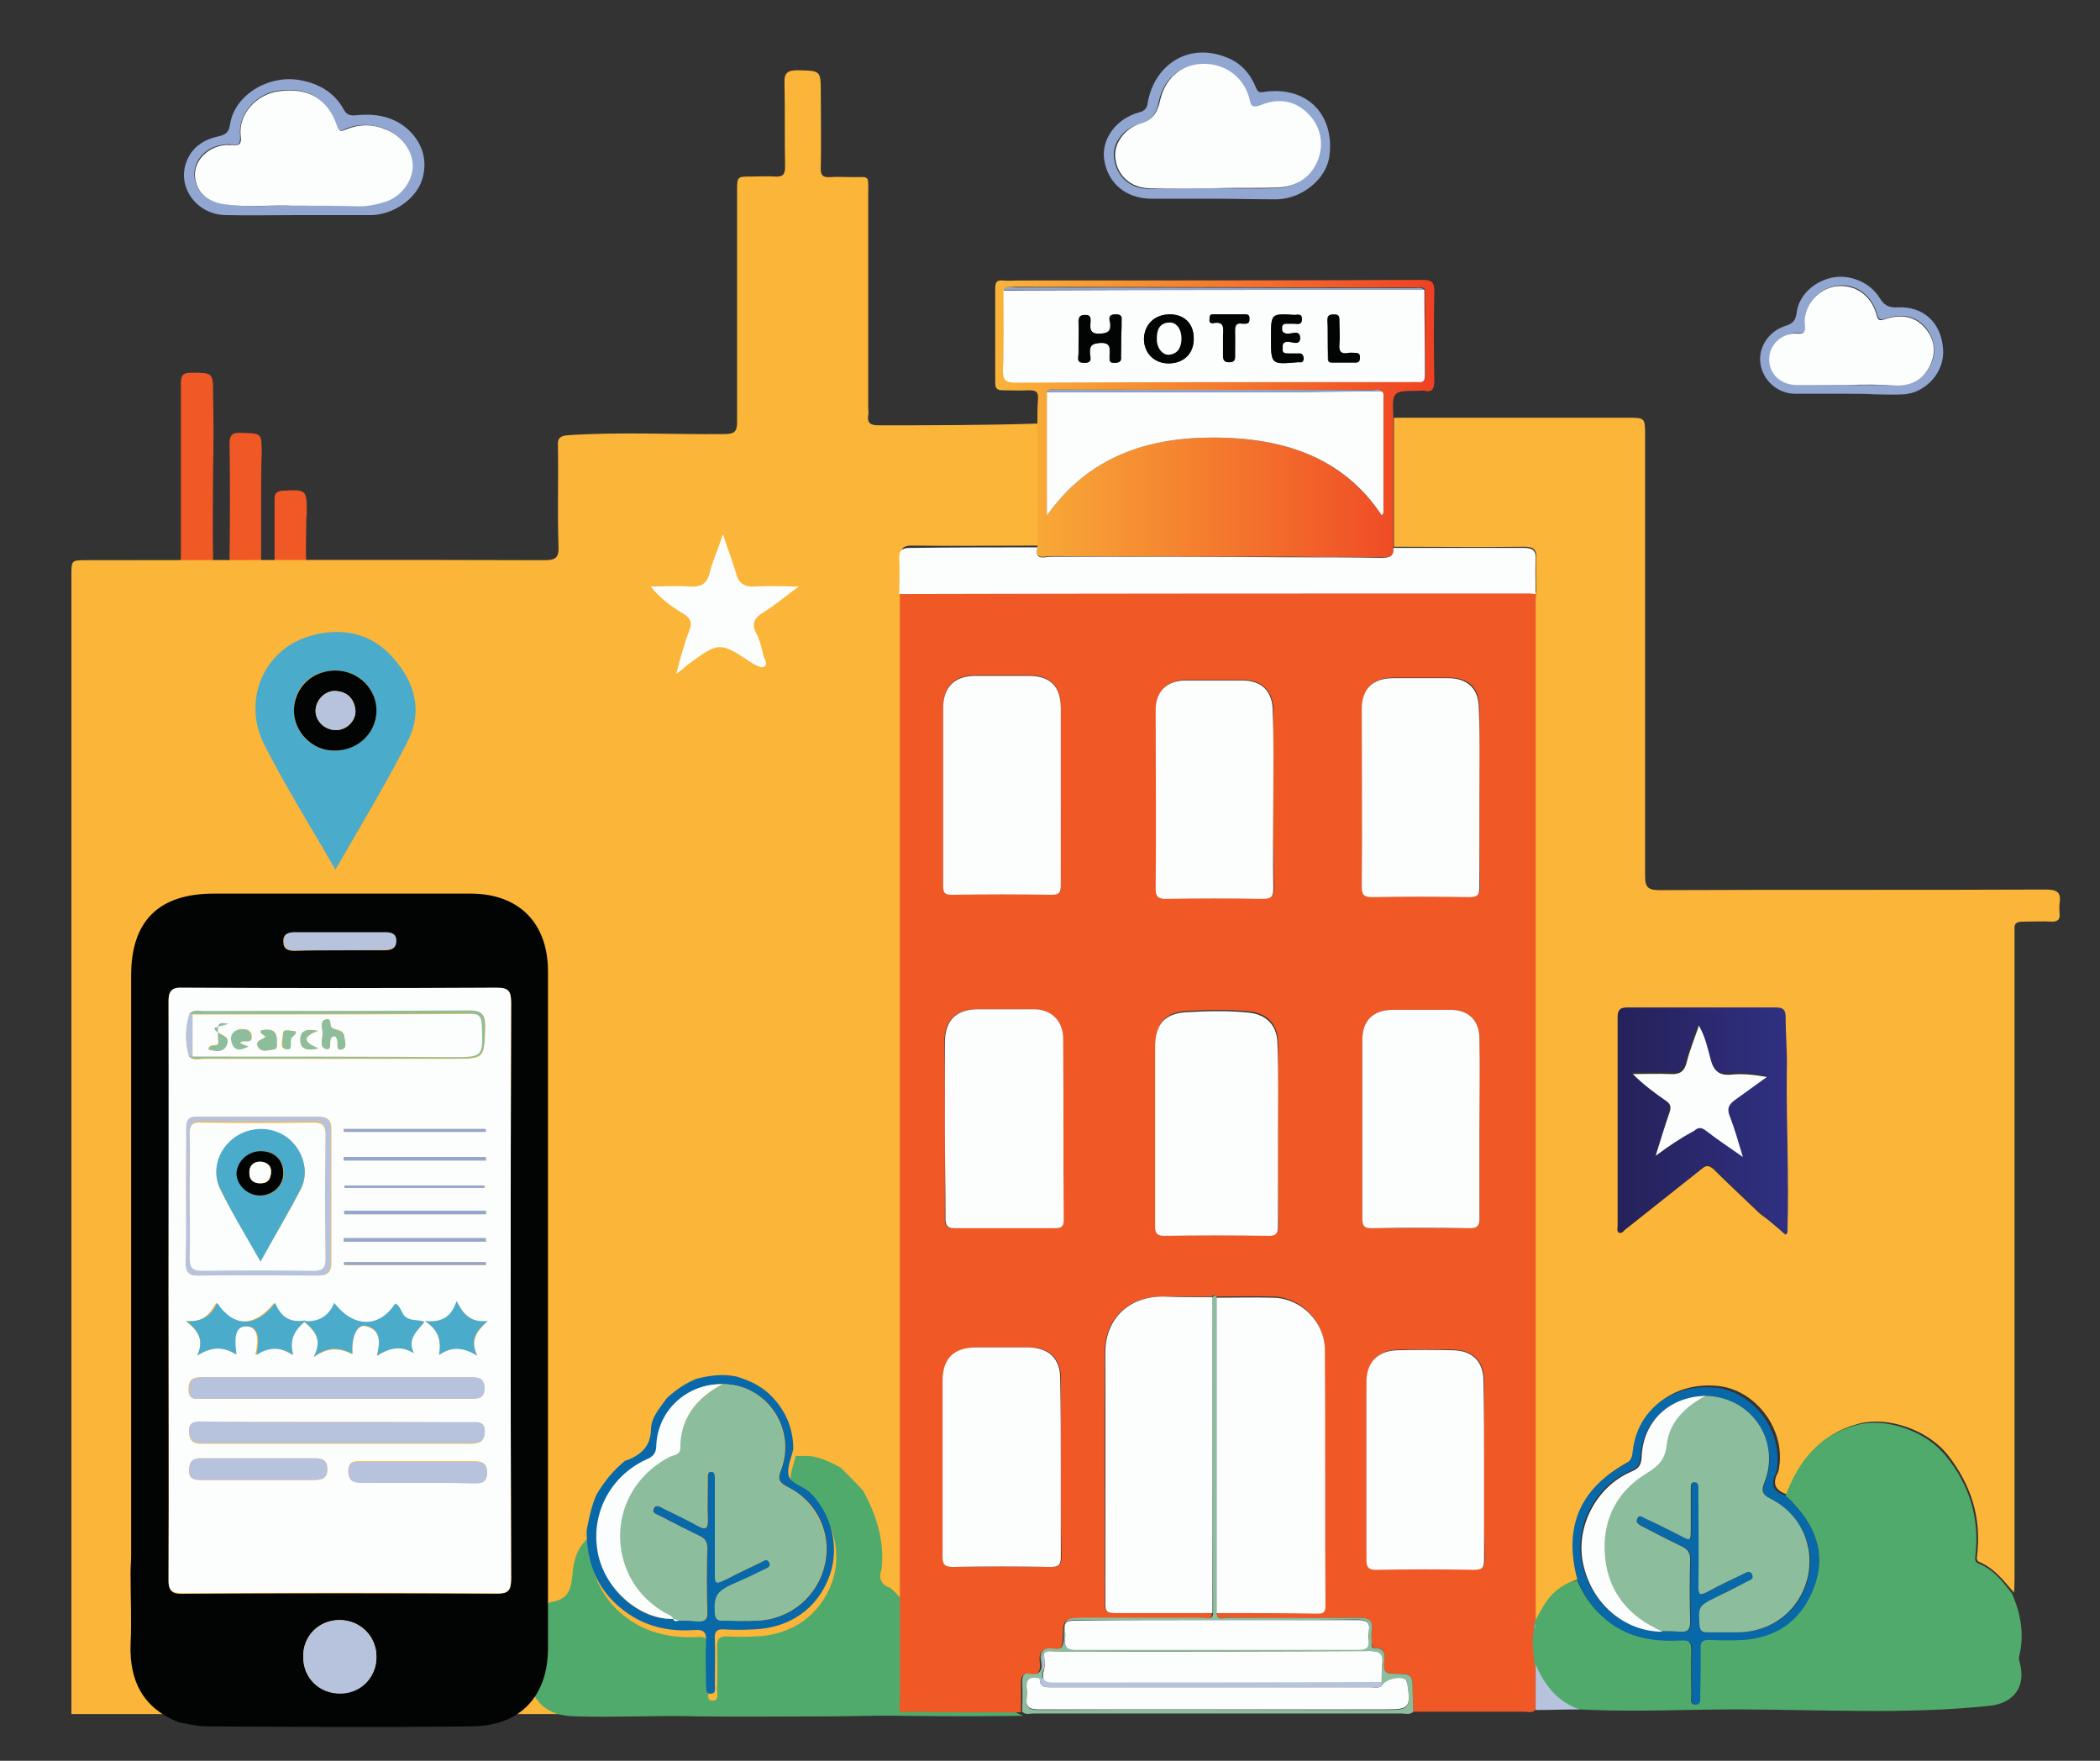 <svg width="235" height="197" viewBox="0 0 235 197" fill="none" xmlns="http://www.w3.org/2000/svg">
<rect x="0" y="0" width="235" height="197" fill="#333333" stroke="none"/>
<path d="M23.845 52.614C23.845 55.88 23.779 59.082 23.845 62.349C23.845 63.328 23.387 63.655 22.6 63.655C22.011 63.655 21.355 63.59 20.7 63.459C19.98 63.328 20.242 62.74 20.242 62.349C20.242 58.624 20.242 54.966 20.242 51.242C20.242 48.432 20.242 45.688 20.242 42.879C20.242 41.965 20.504 41.703 21.421 41.703C23.845 41.703 23.845 41.703 23.845 44.12C23.911 46.995 23.911 49.804 23.845 52.614C23.911 52.614 23.845 52.614 23.845 52.614Z" fill="#F05825"/>
<path d="M29.221 56.206C29.221 58.362 29.221 60.519 29.221 62.609C29.221 63.459 29.025 63.916 28.108 63.785C27.78 63.72 27.453 63.785 27.125 63.785C26.142 63.785 25.684 63.393 25.684 62.282C25.749 58.101 25.749 53.855 25.684 49.673C25.684 48.693 25.946 48.367 26.994 48.432C29.287 48.497 29.287 48.432 29.287 50.718C29.221 52.483 29.221 54.312 29.221 56.206Z" fill="#F05825"/>
<path d="M34.262 59.212C34.262 60.323 34.197 61.499 34.262 62.61C34.262 63.263 34 63.524 33.41 63.655C32.624 63.851 31.838 63.459 31.052 63.459C30.593 63.459 30.724 62.936 30.724 62.61C30.724 60.323 30.724 58.036 30.724 55.815C30.724 55.162 30.986 54.966 31.642 54.9C34.328 54.77 34.328 54.77 34.328 57.448C34.262 58.036 34.262 58.624 34.262 59.212Z" fill="#F05825"/>
<path d="M98.271 47.583C97.419 47.583 97.026 47.322 97.157 46.472C97.223 46.211 97.157 45.95 97.157 45.688C97.157 37.652 97.157 29.616 97.157 21.58C97.157 19.555 97.354 19.816 95.323 19.816C94.537 19.816 93.685 19.751 92.899 19.816C92.047 19.882 91.785 19.555 91.851 18.706C91.916 15.962 91.851 13.218 91.851 10.474C91.851 7.86 91.851 7.926 89.296 7.86C88.182 7.86 87.723 8.122 87.789 9.298C87.854 12.434 87.789 15.504 87.854 18.64C87.854 19.555 87.592 19.816 86.675 19.751C85.823 19.686 84.972 19.751 84.12 19.751C82.482 19.751 82.482 19.751 82.482 21.384C82.482 30.008 82.482 38.632 82.482 47.256C82.482 48.302 82.154 48.563 81.106 48.563C75.275 48.628 69.379 48.302 63.548 48.694C62.697 48.759 62.369 49.02 62.435 49.87C62.5 53.594 62.369 57.383 62.5 61.107C62.566 62.479 62.107 62.675 60.862 62.675C43.828 62.61 26.729 62.675 9.696 62.675C7.992 62.675 7.992 62.675 7.992 64.374V191.774H97.747V191.316C98.73 191.316 99.712 191.316 100.761 191.251C100.761 190.859 100.826 190.467 100.826 190.14C100.826 149.111 100.826 108.016 100.826 66.987C100.826 66.726 100.826 66.464 100.826 66.203C100.826 64.896 100.892 63.59 100.826 62.283C100.761 61.368 101.088 61.042 102.005 61.042C106.722 61.107 111.505 61.042 116.222 61.042C116.222 56.468 116.222 51.96 116.222 47.387C110.129 47.583 104.233 47.583 98.271 47.583Z" fill="#FBB538"/>
<path d="M99.648 177.662C100.892 178.772 101.875 180.079 102.334 181.712C102.465 182.104 102.53 182.562 103.054 182.366C103.775 182.104 104.561 183.15 105.216 182.104C106.396 180.144 108.23 179.36 110.457 179.36C110.457 181.386 110.523 183.411 110.457 185.436C110.326 188.572 111.506 190.794 114.519 191.97C110.064 192.035 105.609 192.035 101.154 191.97C98.206 191.904 95.258 192.035 92.31 192.035C87.593 192.035 82.876 192.1 78.159 192.035C73.573 191.904 68.987 192.166 64.466 192.035C61.715 191.97 60.208 191.055 59.16 188.442C59.029 188.18 58.898 187.919 58.767 187.658C58.57 186.155 58.505 184.652 58.767 183.15C59.291 181.843 59.88 180.602 60.994 179.752C61.256 179.556 61.453 179.23 61.715 179.23C63.615 178.968 63.942 177.727 64.073 176.028C64.204 174.591 64.597 173.023 65.908 172.043C65.973 175.898 67.284 179.099 70.559 181.32C72.852 182.823 75.342 183.28 78.028 183.15C79.076 183.084 79.338 183.411 79.273 184.391C79.207 186.024 79.273 187.658 79.273 189.291C79.273 189.683 79.076 190.271 79.731 190.271C80.452 190.271 80.255 189.618 80.255 189.226C80.255 187.527 80.321 185.894 80.255 184.195C80.255 183.411 80.452 183.084 81.303 183.084C82.417 183.15 83.466 183.15 84.579 183.084C88.641 182.954 91.786 180.667 93.096 177.074C94.275 173.872 93.293 170.018 90.803 167.666C90.082 167.012 88.772 166.751 88.51 165.836C88.314 164.922 88.838 163.876 89.034 162.896C89.558 162.896 90.017 162.896 90.541 162.896C91.851 163.027 92.965 163.615 94.079 164.203C94.93 165.052 95.782 165.902 96.568 166.751C98.075 169.495 98.992 172.37 98.665 175.506C98.272 176.616 98.599 177.335 99.648 177.662Z" fill="#4FAA6B"/>
<path d="M74.62 156.429C75.603 155.514 76.651 154.796 77.896 154.273C79.403 153.881 80.909 153.685 82.416 154.012C83.727 154.404 84.906 154.926 85.954 155.841C87.788 157.54 88.771 159.63 88.771 162.113C88.575 163.093 88.05 164.138 88.247 165.053C88.444 165.968 89.754 166.229 90.54 166.882C93.029 169.234 94.012 173.089 92.833 176.29C91.523 179.949 88.378 182.17 84.316 182.301C83.202 182.366 82.154 182.366 81.04 182.301C80.189 182.236 79.927 182.562 79.992 183.412C80.058 185.11 79.992 186.744 79.992 188.442C79.992 188.834 80.189 189.553 79.468 189.488C78.878 189.488 79.075 188.834 79.01 188.508C79.01 186.874 78.944 185.241 79.01 183.608C79.075 182.628 78.747 182.301 77.765 182.366C75.079 182.562 72.589 182.105 70.296 180.537C67.02 178.316 65.644 175.114 65.644 171.26C65.907 169.888 66.169 168.516 66.758 167.209C67.61 165.772 68.658 164.465 69.969 163.42C70.034 163.42 70.1 163.354 70.231 163.354C71.803 162.701 72.786 161.786 72.851 159.957C72.851 158.585 73.834 157.54 74.62 156.429ZM75.341 181.125C75.472 181.452 75.799 181.321 75.996 181.321C76.651 181.321 77.372 181.321 78.027 181.386C78.944 181.452 79.206 181.125 79.141 180.276C79.075 177.924 79.075 175.572 79.141 173.22C79.141 172.566 78.944 172.174 78.289 171.848C76.782 171.129 75.341 170.41 73.899 169.626C73.506 169.43 72.851 169.3 73.179 168.712C73.441 168.254 73.965 168.646 74.292 168.777C75.603 169.43 76.847 170.018 78.158 170.737C79.01 171.194 79.206 170.998 79.206 170.084C79.141 168.516 79.206 166.948 79.206 165.38C79.206 165.118 79.141 164.726 79.534 164.661C79.992 164.596 80.058 164.988 80.058 165.314C80.058 165.576 80.058 165.902 80.058 166.229C80.058 169.43 80.058 172.632 80.058 175.833C80.058 177.27 80.058 177.27 81.433 176.617C82.678 175.964 83.923 175.376 85.168 174.788C85.495 174.592 85.888 174.33 86.15 174.853C86.347 175.245 85.954 175.441 85.626 175.572C84.578 176.094 83.53 176.617 82.416 177.074C80.254 177.989 79.927 178.512 80.058 180.537C80.123 181.125 80.32 181.321 80.909 181.321C82.154 181.321 83.464 181.386 84.709 181.321C88.444 181.19 91.523 178.577 92.309 174.984C93.095 171.586 91.392 167.928 88.116 166.36C87.133 165.837 87.002 165.445 87.395 164.465C89.164 159.826 85.757 154.861 80.909 154.861C76.978 154.796 73.768 157.67 73.572 161.656C73.506 162.57 73.179 162.962 72.458 163.289C68.265 165.184 66.103 169.561 67.086 174.004C67.806 177.989 71.672 181.256 75.341 181.125Z" fill="#0968A8"/>
<path d="M80.845 154.861C85.693 154.861 89.1 159.827 87.331 164.465C86.938 165.445 87.069 165.903 88.052 166.36C91.328 167.993 93.031 171.652 92.245 174.984C91.459 178.577 88.379 181.125 84.645 181.321C83.4 181.387 82.09 181.321 80.845 181.321C80.256 181.321 80.059 181.125 79.994 180.537C79.862 178.512 80.19 177.989 82.352 177.075C83.4 176.617 84.514 176.095 85.562 175.572C85.89 175.441 86.283 175.245 86.086 174.853C85.89 174.331 85.497 174.592 85.104 174.788C83.859 175.376 82.614 175.964 81.369 176.617C79.994 177.271 79.994 177.336 79.994 175.833C79.994 172.632 79.994 169.431 79.994 166.229C79.994 165.903 79.994 165.641 79.994 165.315C79.994 164.988 79.928 164.596 79.469 164.661C79.076 164.727 79.142 165.053 79.142 165.38C79.142 166.948 79.076 168.516 79.142 170.084C79.142 170.999 78.945 171.195 78.094 170.737C76.849 170.019 75.539 169.431 74.228 168.777C73.901 168.581 73.377 168.189 73.115 168.712C72.787 169.3 73.508 169.431 73.835 169.627C75.276 170.345 76.783 171.129 78.225 171.848C78.88 172.109 79.076 172.501 79.076 173.22C79.011 175.572 79.011 177.924 79.076 180.276C79.076 181.191 78.814 181.517 77.963 181.387C77.308 181.321 76.587 181.321 75.932 181.321C75.735 181.256 75.473 181.191 75.276 181.125C75.08 180.668 74.556 180.603 74.163 180.341C71.935 178.969 70.428 177.075 69.708 174.592C68.332 169.888 70.494 165.184 74.949 162.963C75.408 162.767 76.063 162.767 76.063 161.983C76.128 158.651 77.963 156.429 80.845 154.861Z" fill="#8CBD9D"/>
<path d="M80.846 154.86C77.963 156.363 76.129 158.65 76.129 161.982C76.129 162.766 75.474 162.766 75.015 162.962C70.626 165.183 68.464 169.887 69.774 174.591C70.495 177.074 72.002 178.968 74.229 180.34C74.622 180.602 75.146 180.667 75.343 181.124C71.674 181.19 67.809 177.923 66.957 174.003C65.974 169.56 68.202 165.183 72.329 163.288C73.115 162.962 73.443 162.57 73.443 161.655C73.64 157.735 76.915 154.795 80.846 154.86Z" fill="#FCFDFD"/>
<path d="M75.34 181.125C75.536 181.19 75.798 181.256 75.995 181.321C75.733 181.321 75.471 181.517 75.34 181.125Z" fill="#FCFDFD"/>
<path d="M100.633 191.316C100.633 190.924 100.698 190.532 100.698 190.206C100.698 149.176 100.698 108.082 100.698 67.052C100.698 66.791 100.698 66.53 100.698 66.269C124.218 66.269 147.738 66.269 171.257 66.203C171.454 66.203 171.65 66.269 171.912 66.269C171.912 66.66 171.847 67.052 171.847 67.379C171.847 105.076 171.847 142.774 171.847 180.471C171.847 180.798 171.847 181.124 171.847 181.451V181.582C171.716 181.778 171.65 181.974 171.781 182.17C171.781 182.366 171.716 182.562 171.716 182.758C171.454 183.868 171.781 185.044 171.847 186.155C171.847 187.854 171.847 189.552 171.847 191.251C171.519 191.708 170.995 191.512 170.537 191.512C166.409 191.512 162.282 191.512 158.154 191.512C158.154 190.794 158.089 190.075 158.089 189.356C158.089 187.266 158.089 187.266 155.992 187.266C155.141 187.266 154.879 187.004 154.879 186.22C154.879 185.436 155.337 184.326 153.83 184.391C153.568 184.391 153.568 183.999 153.503 183.803C153.503 183.346 153.437 182.888 153.503 182.431C153.699 181.255 153.175 180.994 152.062 180.994C147.148 181.059 142.3 181.059 137.386 180.994C136.928 180.994 136.207 181.386 136.142 180.406C139.876 180.406 143.545 180.406 147.279 180.406C147.869 180.406 148.262 180.406 148.262 179.556C148.262 170.018 148.262 160.479 148.196 150.94C148.196 147.739 145.51 145.126 142.431 145.06C140.335 144.995 138.238 145.06 136.076 145.06C135.945 144.799 135.749 144.864 135.617 145.06C133.783 145.06 131.883 145.06 130.049 145.06C126.249 145.06 123.628 147.543 123.628 151.332C123.563 160.74 123.628 170.083 123.628 179.491C123.628 180.275 123.89 180.471 124.611 180.471C128.28 180.406 131.949 180.471 135.617 180.471C135.617 181.386 134.897 181.059 134.504 181.059C130.18 181.059 125.856 181.059 121.466 181.059C118.977 181.059 118.977 181.059 118.911 183.476C118.911 184.326 118.649 184.652 117.798 184.522C116.618 184.326 116.225 184.848 116.356 185.959C116.487 186.939 116.225 187.527 115.111 187.331C114.456 187.2 114.26 187.592 114.26 188.18C114.26 189.291 114.26 190.467 114.26 191.578C110.132 191.578 106.005 191.578 101.812 191.512C101.484 191.512 101.026 191.774 100.633 191.316ZM143.021 126.963C143.021 123.566 143.021 120.168 143.021 116.706C143.021 114.68 141.907 113.439 139.941 113.178C137.583 112.916 135.224 112.982 132.866 113.112C130.376 113.243 129.328 114.484 129.328 117.032C129.328 123.696 129.328 130.426 129.328 137.09C129.328 137.808 129.459 138.135 130.311 138.135C134.242 138.07 138.173 138.07 142.103 138.135C142.89 138.135 143.086 137.874 143.086 137.09C143.021 133.758 143.021 130.36 143.021 126.963ZM166.082 164.464C166.082 161.132 166.082 157.8 166.082 154.468C166.082 152.378 164.902 151.071 162.74 151.006C160.644 150.94 158.548 150.94 156.386 151.006C154.224 151.071 152.979 152.378 152.979 154.534C152.979 161.198 152.979 167.862 152.979 174.46C152.979 175.244 153.175 175.571 154.027 175.571C157.696 175.506 161.365 175.506 165.033 175.571C166.016 175.571 166.147 175.179 166.147 174.395C166.082 171.063 166.082 167.731 166.082 164.464ZM118.715 88.939C118.715 85.672 118.715 82.471 118.715 79.204C118.715 76.722 117.536 75.546 115.111 75.546C113.146 75.546 111.115 75.546 109.15 75.546C106.857 75.546 105.546 76.787 105.546 79.139C105.546 85.803 105.546 92.467 105.546 99.066C105.546 99.85 105.808 100.046 106.529 100.046C110.263 99.981 113.932 99.981 117.667 100.046C118.453 100.046 118.78 99.85 118.715 99.001C118.649 95.668 118.715 92.337 118.715 88.939ZM118.715 164.138C118.715 160.871 118.715 157.539 118.715 154.272C118.715 151.986 117.47 150.744 115.177 150.744C113.212 150.744 111.312 150.744 109.346 150.744C106.791 150.744 105.546 151.986 105.546 154.534C105.546 161.067 105.546 167.6 105.546 174.134C105.546 174.983 105.743 175.31 106.66 175.31C110.329 175.244 113.998 175.244 117.667 175.31C118.584 175.31 118.78 174.983 118.78 174.134C118.715 170.802 118.715 167.47 118.715 164.138ZM105.743 126.244C105.743 129.642 105.743 132.974 105.743 136.371C105.743 137.09 105.874 137.416 106.726 137.416C110.46 137.351 114.26 137.416 117.994 137.416C118.649 137.416 118.977 137.286 118.977 136.502C118.977 129.707 118.977 122.847 118.911 116.052C118.911 114.158 117.601 112.982 115.636 112.916C113.539 112.916 111.508 112.916 109.412 112.916C106.922 112.916 105.677 114.158 105.677 116.64C105.743 119.907 105.743 123.043 105.743 126.244ZM165.558 89.201C165.558 85.868 165.558 82.537 165.558 79.204C165.558 76.983 164.378 75.807 162.085 75.807C160.054 75.807 158.023 75.807 155.992 75.807C153.699 75.807 152.455 76.983 152.455 79.27C152.455 85.934 152.455 92.598 152.455 99.197C152.455 100.111 152.717 100.307 153.634 100.307C157.237 100.242 160.906 100.242 164.509 100.307C165.427 100.307 165.623 99.981 165.623 99.131C165.558 95.865 165.558 92.532 165.558 89.201ZM165.558 126.179C165.558 122.847 165.558 119.515 165.558 116.183C165.558 114.158 164.313 112.982 162.347 112.982C160.185 112.982 158.023 112.982 155.861 112.982C153.699 112.982 152.455 114.158 152.455 116.314C152.455 122.978 152.455 129.707 152.455 136.371C152.455 137.155 152.651 137.416 153.437 137.416C157.172 137.416 160.841 137.351 164.575 137.416C165.361 137.416 165.558 137.155 165.558 136.371C165.558 132.974 165.558 129.576 165.558 126.179ZM142.496 89.397C142.496 86.13 142.496 82.863 142.496 79.531C142.496 77.31 141.252 76.069 139.09 76.069C136.993 76.069 134.897 76.069 132.735 76.069C130.638 76.069 129.394 77.31 129.394 79.335C129.394 85.999 129.394 92.728 129.394 99.392C129.394 100.307 129.721 100.503 130.573 100.503C134.176 100.438 137.714 100.438 141.317 100.503C142.234 100.503 142.562 100.307 142.562 99.327C142.496 95.995 142.496 92.728 142.496 89.397Z" fill="#F05825"/>
<path d="M171.843 181.517C171.843 181.19 171.843 180.864 171.843 180.537C171.843 142.84 171.843 105.142 171.843 67.445C171.843 67.053 171.843 66.661 171.908 66.334C171.908 65.093 171.843 63.786 171.908 62.545C171.974 61.5 171.646 61.173 170.598 61.173C165.75 61.238 160.836 61.173 155.988 61.173C155.988 56.338 155.988 51.569 155.988 46.734C164.702 46.734 173.35 46.734 182.063 46.734C184.094 46.734 184.094 46.734 184.094 48.694C184.094 65.093 184.094 81.492 184.094 97.956C184.094 99.197 184.356 99.589 185.666 99.589C200.079 99.524 214.558 99.589 228.971 99.524C230.216 99.524 230.675 99.85 230.478 101.092C230.413 101.484 230.478 101.876 230.478 102.202C230.544 102.856 230.282 103.117 229.626 103.117C228.513 103.052 227.399 103.117 226.351 103.117C225.696 103.117 225.368 103.313 225.434 103.966C225.434 104.293 225.434 104.62 225.434 104.946C225.434 128.793 225.434 152.574 225.434 176.421C225.434 177.009 225.433 177.597 225.368 178.185C224.254 176.878 223.206 175.506 221.568 174.788C221.241 174.657 221.175 174.461 221.241 174.069C221.765 169.822 220.585 166.098 217.899 162.701C215.737 160.022 211.282 158.389 207.941 159.304C203.748 160.414 201.455 163.42 200.014 167.209C198.835 166.817 198.245 166.164 198.9 164.857C199.097 164.53 199.097 164.073 199.162 163.616C199.49 159.434 196.214 155.449 192.218 155.057C187.37 154.6 183.504 157.54 182.98 162.113C182.915 162.766 182.849 163.289 182.129 163.616C176.953 166.425 175.184 170.868 176.822 176.682C176.232 176.748 175.708 177.009 175.184 177.336C173.415 178.446 172.629 180.014 171.843 181.517ZM199.817 138.136C199.883 138.005 199.948 138.005 199.948 138.005C200.21 131.929 199.817 125.853 199.883 119.777C199.883 117.817 199.752 115.857 199.752 113.897C199.752 113.113 199.555 112.786 198.704 112.786C193.135 112.786 187.566 112.786 181.997 112.786C181.211 112.786 181.015 113.048 181.015 113.832C181.015 121.606 181.015 129.381 181.015 137.156C181.015 137.417 180.884 137.809 181.211 137.94C181.473 138.005 181.67 137.744 181.801 137.613C184.684 135.326 187.566 133.04 190.449 130.753C190.907 130.361 191.235 130.361 191.759 130.818C193.462 132.517 195.231 134.15 196.935 135.784C197.917 136.502 198.9 137.286 199.817 138.136Z" fill="#FBB538"/>
<path d="M199.816 167.34C201.258 163.485 203.551 160.545 207.744 159.434C211.085 158.52 215.54 160.153 217.702 162.832C220.453 166.164 221.567 169.953 221.043 174.2C220.977 174.526 221.108 174.788 221.371 174.918C223.074 175.572 224.122 176.944 225.17 178.316C226.153 180.602 226.546 182.889 225.957 185.306C225.891 185.502 225.957 185.829 226.022 186.025C226.743 188.704 225.367 190.598 222.55 190.86C213.116 191.84 203.616 191.252 194.117 191.252C188.875 191.252 183.634 191.513 178.393 191.317C177.803 191.317 177.214 191.252 176.624 191.252C174.135 190.402 172.693 188.508 171.711 186.221C171.645 185.11 171.383 184 171.58 182.824C171.58 182.628 171.645 182.432 171.645 182.236C171.645 182.04 171.645 181.844 171.711 181.648V181.517C172.497 180.014 173.283 178.381 174.855 177.466C175.379 177.14 175.838 176.878 176.493 176.813C177.41 178.969 178.786 180.668 180.817 181.974C183.045 183.346 185.469 183.608 188.024 183.477C188.941 183.412 189.269 183.673 189.269 184.653C189.203 186.352 189.269 188.05 189.269 189.684C189.269 190.076 189.072 190.664 189.662 190.664C190.251 190.664 190.12 190.076 190.186 189.684C190.251 187.92 190.251 186.156 190.251 184.392C190.251 183.673 190.448 183.412 191.168 183.412C192.479 183.477 193.789 183.477 195.099 183.412C198.703 183.15 201.258 181.386 202.699 178.12C204.468 174.33 203.485 170.737 199.816 167.34Z" fill="#4FAA6B"/>
<path d="M155.921 46.799C155.921 51.634 155.921 56.403 155.921 61.238C155.986 62.218 155.528 62.414 154.611 62.349C151.335 62.283 148.059 62.349 144.718 62.283C135.677 62.283 126.636 62.283 117.66 62.218C116.874 62.218 115.761 62.741 116.088 61.173C116.088 56.599 116.088 52.091 116.088 47.518C116.088 46.538 116.088 45.558 116.154 44.643C116.219 43.794 115.892 43.663 115.105 43.663C114.123 43.729 113.14 43.663 112.223 43.663C111.568 43.663 111.371 43.467 111.371 42.814C111.371 39.286 111.371 35.758 111.371 32.23C111.371 31.577 111.568 31.315 112.223 31.381C112.812 31.446 113.402 31.381 113.992 31.381C129.06 31.381 144.128 31.381 159.197 31.315C160.245 31.315 160.507 31.577 160.507 32.622C160.441 35.954 160.441 39.286 160.507 42.618C160.507 43.467 160.31 43.925 159.393 43.729C159.197 43.663 159 43.729 158.738 43.729C155.79 43.729 155.79 43.729 155.921 46.799ZM154.611 43.794C154.283 43.533 153.955 43.663 153.628 43.663C141.835 43.663 129.977 43.598 118.185 43.598C117.857 43.598 117.398 43.467 117.136 43.859C117.136 48.433 117.136 53.006 117.136 57.71C121.853 50.981 128.601 48.89 136.07 48.955C143.473 49.021 150.156 51.046 154.611 57.645C154.873 57.514 154.807 57.253 154.807 57.057C154.807 52.875 154.807 48.759 154.807 44.578C154.873 44.317 154.938 43.99 154.611 43.794ZM112.354 32.426C112.354 35.431 112.354 38.371 112.288 41.377C112.223 42.487 112.616 42.749 113.73 42.749C128.536 42.683 143.342 42.683 158.148 42.683C158.345 42.683 158.541 42.683 158.803 42.683C159.328 42.749 159.524 42.487 159.524 41.965C159.459 38.763 159.459 35.562 159.459 32.361C159.131 32.034 158.738 32.165 158.41 32.165C143.473 32.165 128.536 32.099 113.599 32.099C113.14 32.165 112.681 31.969 112.354 32.426Z" fill="url(#paint0_linear_2581_383)"/>
<path d="M135.812 22.234C133.519 22.234 131.161 22.234 128.868 22.234C125.985 22.234 123.954 20.47 123.561 17.857C123.233 15.57 124.871 13.284 127.492 12.565C128.344 12.369 128.409 11.781 128.475 11.258C129.392 6.946 133.257 4.79 137.254 6.424C138.826 7.012 139.874 8.188 140.529 9.756C140.726 10.278 140.922 10.409 141.512 10.278C146.164 9.625 149.308 12.696 148.784 17.334C148.522 19.948 145.77 22.234 142.888 22.3C140.595 22.3 138.171 22.234 135.812 22.234ZM135.747 21.058C135.747 20.993 135.747 20.993 135.747 21.058C138.04 21.058 140.398 21.124 142.691 21.058C144.788 20.993 146.491 20.078 147.343 17.988C148.063 16.158 147.67 14.198 146.229 12.761C144.657 11.193 142.757 11.062 140.857 11.846C139.809 12.238 139.874 11.65 139.678 11.062C139.022 8.645 136.992 7.077 134.436 7.208C131.947 7.273 130.178 8.906 129.654 11.454C129.392 12.826 128.737 13.545 127.361 13.937C125.658 14.394 124.413 16.158 124.675 17.726C124.937 19.686 126.378 21.058 128.409 21.124C130.899 21.058 133.323 21.058 135.747 21.058Z" fill="#91A7D2"/>
<path d="M33.349 24.063C30.663 24.063 27.977 24.128 25.225 24.063C21.884 23.998 19.657 20.731 20.967 17.856C21.622 16.354 22.932 15.57 24.505 15.243C25.291 15.047 25.619 14.786 25.75 13.871C26.274 10.604 30.073 8.318 33.611 8.971C35.708 9.363 37.411 10.343 38.459 12.238C38.787 12.891 39.245 12.956 39.901 12.891C41.866 12.695 43.766 12.956 45.404 14.263C47.304 15.831 47.959 18.052 47.173 20.274C46.452 22.299 44.028 23.998 41.604 24.063C40.228 24.063 38.852 24.063 37.411 24.063C36.101 24.063 34.725 24.063 33.349 24.063ZM32.76 23.018C35.642 23.018 37.935 23.018 40.163 23.018C41.211 23.018 42.194 22.887 43.111 22.495C44.814 21.842 46.124 20.143 46.124 18.51C46.124 16.746 44.88 15.112 43.045 14.394C41.604 13.871 40.163 13.806 38.721 14.394C38.394 14.524 38.001 14.916 37.673 14.067C36.625 10.931 34.397 9.69 31.122 10.147C28.632 10.474 26.667 12.76 26.863 15.112C26.929 16.092 26.732 16.354 25.881 16.158C25.684 16.092 25.488 16.158 25.225 16.158C23.326 16.288 21.819 17.66 21.753 19.359C21.688 21.058 22.867 22.43 24.832 22.756C27.715 23.344 30.532 22.887 32.76 23.018Z" fill="#91A7D2"/>
<path d="M135.683 145.126C135.814 144.93 136.01 144.865 136.141 145.126C136.141 156.886 136.141 168.646 136.141 180.406C136.207 181.386 136.928 180.994 137.386 180.994C142.3 180.994 147.148 181.06 152.061 180.994C153.175 180.994 153.699 181.256 153.503 182.432C153.437 182.889 153.503 183.346 153.503 183.804C153.503 184.065 153.503 184.457 153.83 184.392C155.337 184.392 154.878 185.502 154.878 186.221C154.878 187.07 155.141 187.266 155.992 187.266C158.089 187.266 158.089 187.332 158.089 189.357C158.089 190.076 158.154 190.794 158.154 191.513C157.761 191.905 157.237 191.709 156.844 191.709C143.151 191.709 129.393 191.709 115.701 191.709C115.242 191.709 114.784 191.905 114.391 191.513C114.391 190.402 114.456 189.226 114.391 188.116C114.391 187.462 114.587 187.136 115.242 187.266C116.356 187.462 116.684 186.874 116.487 185.894C116.291 184.784 116.749 184.261 117.928 184.457C118.78 184.588 118.977 184.261 119.042 183.412C119.042 180.994 119.108 180.994 121.597 180.994C125.921 180.994 130.245 180.994 134.635 180.994C135.028 180.994 135.748 181.321 135.748 180.406C135.683 168.646 135.683 156.886 135.683 145.126ZM116.356 187.854C115.242 187.593 114.653 187.985 114.915 189.161C114.98 189.422 114.98 189.684 114.915 189.945C114.718 191.056 115.177 191.317 116.291 191.317C129.197 191.252 142.169 191.317 155.075 191.317C157.696 191.317 157.892 191.121 157.499 188.508C157.434 188.246 157.499 188.05 157.171 187.92C156.451 187.593 155.075 188.05 154.616 188.704C154.616 188.573 154.616 188.442 154.616 188.312C154.616 187.593 154.616 186.874 154.682 186.156C154.813 185.045 154.42 184.718 153.306 184.718C141.579 184.784 129.852 184.718 118.125 184.784C117.666 184.784 117.208 184.588 116.815 184.98C116.487 185.698 116.618 186.352 116.684 187.07C116.684 187.332 116.684 187.528 116.684 187.789C116.618 187.789 116.487 187.854 116.356 187.854ZM136.272 181.256C130.966 181.256 125.659 181.256 120.287 181.256C119.37 181.256 119.042 181.517 119.173 182.366C119.239 182.693 119.239 183.02 119.173 183.346C119.042 184.261 119.435 184.522 120.352 184.522C130.966 184.522 141.514 184.522 152.127 184.522C152.979 184.522 153.241 184.196 153.175 183.412C153.175 183.15 153.11 182.824 153.175 182.497C153.372 181.386 152.848 181.19 151.865 181.19C146.689 181.256 141.448 181.256 136.272 181.256Z" fill="#8CBD9D"/>
<path d="M206.763 44.055C204.797 44.055 202.897 44.055 200.932 44.055C198.901 44.055 197.263 42.553 197.001 40.658C196.739 38.894 197.918 37.065 199.753 36.477C200.604 36.215 200.932 35.889 201.063 34.974C201.26 33.079 203.029 31.446 205.059 31.054C206.959 30.662 209.252 31.577 210.301 33.275C210.825 34.125 211.283 34.451 212.397 34.386C215.083 34.255 217.245 35.954 217.442 39.09C217.638 41.638 215.476 43.99 212.987 44.121C211.938 44.186 210.89 44.121 209.842 44.121C208.794 44.055 207.811 44.055 206.763 44.055ZM206.763 43.075C206.763 43.075 206.763 43.01 206.763 43.075C208.597 43.075 210.497 43.075 212.332 43.075C214.035 43.075 215.345 42.357 216.066 40.789C216.787 39.286 216.459 37.783 215.411 36.542C214.231 35.235 212.659 35.105 211.087 35.627C210.432 35.823 210.235 35.823 210.039 35.105C209.449 32.949 207.549 31.642 205.518 31.969C203.553 32.23 201.718 34.125 202.046 36.346C202.111 37.065 202.046 37.326 201.129 37.261C199.491 37.195 198.049 38.567 198.049 40.07C198.049 41.769 199.294 43.01 201.129 43.01C202.963 43.075 204.863 43.075 206.763 43.075Z" fill="#91A7D2"/>
<path d="M171.844 186.221C172.826 188.507 174.268 190.402 176.757 191.251C175.119 191.251 173.482 191.317 171.844 191.317C171.844 189.618 171.844 187.919 171.844 186.221Z" fill="#B7C3DD"/>
<path d="M116.094 61.237C115.767 62.805 116.881 62.283 117.667 62.283C126.708 62.283 135.749 62.283 144.724 62.348C148 62.348 151.276 62.348 154.617 62.413C155.534 62.413 155.993 62.217 155.927 61.303C160.775 61.303 165.689 61.303 170.537 61.303C171.585 61.303 171.913 61.629 171.847 62.675C171.782 63.916 171.847 65.157 171.847 66.464C171.651 66.464 171.454 66.399 171.192 66.399C147.672 66.399 124.153 66.399 100.633 66.464C100.633 65.157 100.699 63.851 100.633 62.544C100.568 61.629 100.895 61.303 101.812 61.303C106.595 61.237 111.377 61.237 116.094 61.237Z" fill="#FCFDFD"/>
<path d="M136.141 180.471C136.141 168.711 136.141 156.951 136.141 145.191C138.237 145.191 140.334 145.126 142.496 145.191C145.64 145.256 148.261 147.935 148.261 151.071C148.326 160.61 148.261 170.148 148.326 179.687C148.326 180.536 147.933 180.536 147.344 180.536C143.544 180.471 139.875 180.471 136.141 180.471Z" fill="#FCFDFD"/>
<path d="M135.681 145.127C135.681 156.887 135.681 168.712 135.681 180.472C132.012 180.472 128.343 180.472 124.674 180.472C123.888 180.472 123.691 180.276 123.691 179.492C123.691 170.084 123.691 160.742 123.691 151.334C123.691 147.544 126.312 145.062 130.112 145.062C131.946 145.127 133.846 145.127 135.681 145.127Z" fill="#FCFDFD"/>
<path d="M143.02 126.964C143.02 130.362 143.02 133.759 143.02 137.222C143.02 137.94 142.823 138.267 142.037 138.267C138.106 138.202 134.175 138.202 130.244 138.267C129.458 138.267 129.262 137.94 129.262 137.222C129.262 130.558 129.262 123.828 129.262 117.164C129.262 114.616 130.31 113.375 132.799 113.244C135.158 113.114 137.517 113.048 139.875 113.31C141.84 113.571 142.954 114.812 142.954 116.838C143.085 120.104 143.02 123.567 143.02 126.964Z" fill="#FCFDFD"/>
<path d="M166.079 164.465C166.079 167.797 166.079 171.129 166.079 174.461C166.079 175.31 165.948 175.637 164.965 175.637C161.296 175.571 157.627 175.571 153.958 175.637C153.107 175.637 152.91 175.31 152.91 174.526C152.91 167.862 152.91 161.198 152.91 154.599C152.91 152.443 154.155 151.137 156.317 151.071C158.413 151.006 160.51 151.006 162.672 151.071C164.834 151.137 166.013 152.378 166.013 154.534C166.079 157.801 166.079 161.133 166.079 164.465Z" fill="#FCFDFD"/>
<path d="M118.711 88.939C118.711 92.337 118.711 95.669 118.711 99.066C118.711 99.915 118.449 100.111 117.663 100.111C113.929 100.046 110.26 100.046 106.526 100.111C105.74 100.111 105.543 99.915 105.543 99.131C105.543 92.467 105.543 85.803 105.543 79.205C105.543 76.853 106.853 75.611 109.146 75.611C111.112 75.611 113.143 75.611 115.108 75.611C117.532 75.611 118.711 76.787 118.711 79.27C118.711 82.471 118.711 85.738 118.711 88.939Z" fill="#FCFDFD"/>
<path d="M118.71 164.138C118.71 167.47 118.71 170.802 118.71 174.134C118.71 174.984 118.579 175.31 117.597 175.31C113.928 175.245 110.259 175.245 106.59 175.31C105.673 175.31 105.477 174.984 105.477 174.134C105.477 167.601 105.477 161.068 105.477 154.534C105.477 151.986 106.721 150.745 109.276 150.745C111.242 150.745 113.142 150.745 115.107 150.745C117.4 150.81 118.645 151.986 118.645 154.273C118.71 157.605 118.71 160.872 118.71 164.138Z" fill="#FCFDFD"/>
<path d="M105.738 126.244C105.738 123.043 105.738 119.841 105.738 116.64C105.738 114.157 106.983 112.916 109.473 112.916C111.569 112.916 113.6 112.916 115.696 112.916C117.596 112.916 118.907 114.157 118.972 116.052C119.038 122.847 118.972 129.707 119.038 136.501C119.038 137.285 118.71 137.416 118.055 137.416C114.321 137.416 110.521 137.416 106.787 137.416C106 137.416 105.804 137.089 105.804 136.371C105.804 132.973 105.738 129.641 105.738 126.244Z" fill="#FCFDFD"/>
<path d="M165.555 89.201C165.555 92.533 165.555 95.865 165.555 99.197C165.555 100.046 165.424 100.373 164.441 100.373C160.838 100.308 157.169 100.308 153.566 100.373C152.714 100.373 152.387 100.177 152.387 99.262C152.452 92.598 152.387 85.934 152.387 79.336C152.387 77.049 153.631 75.873 155.924 75.873C157.955 75.873 159.986 75.873 162.017 75.873C164.245 75.873 165.49 77.049 165.49 79.27C165.621 82.537 165.555 85.869 165.555 89.201Z" fill="#FCFDFD"/>
<path d="M165.556 126.18C165.556 129.577 165.556 132.974 165.556 136.372C165.556 137.09 165.359 137.417 164.573 137.417C160.839 137.352 157.17 137.352 153.436 137.417C152.65 137.417 152.453 137.156 152.453 136.372C152.453 129.708 152.453 122.978 152.453 116.314C152.453 114.158 153.698 112.982 155.86 112.982C158.022 112.982 160.184 112.982 162.346 112.982C164.377 112.982 165.556 114.224 165.556 116.184C165.622 119.516 165.556 122.848 165.556 126.18Z" fill="#FCFDFD"/>
<path d="M142.493 89.397C142.493 92.728 142.427 96.061 142.493 99.392C142.493 100.372 142.231 100.568 141.248 100.568C137.645 100.503 134.107 100.503 130.503 100.568C129.652 100.568 129.324 100.372 129.324 99.458C129.39 92.794 129.324 86.064 129.324 79.4C129.324 77.375 130.569 76.134 132.665 76.134C134.762 76.134 136.858 76.134 139.02 76.134C141.248 76.134 142.427 77.375 142.427 79.597C142.558 82.798 142.493 86.064 142.493 89.397Z" fill="#FCFDFD"/>
<path d="M171.843 181.647C171.843 181.843 171.843 182.039 171.778 182.235C171.648 182.039 171.713 181.843 171.843 181.647Z" fill="#91A7D2"/>
<path d="M199.821 138.135C198.904 137.351 197.921 136.502 197.004 135.718C195.235 134.085 193.532 132.451 191.829 130.753C191.37 130.295 190.977 130.295 190.518 130.687C187.636 132.974 184.753 135.261 181.87 137.547C181.674 137.678 181.543 138.005 181.281 137.874C180.888 137.743 181.084 137.351 181.084 137.09C181.084 129.315 181.084 121.541 181.084 113.766C181.084 112.982 181.281 112.721 182.067 112.721C187.636 112.721 193.204 112.721 198.773 112.721C199.625 112.721 199.821 113.047 199.821 113.831C199.821 115.791 200.018 117.817 199.952 119.711C199.887 125.787 200.214 131.863 200.018 137.939C199.952 138.005 199.887 138.005 199.821 138.135ZM185.277 129.315C186.85 128.205 188.16 127.29 189.47 126.31C189.929 125.918 190.256 125.918 190.78 126.31C192.025 127.29 193.401 128.205 194.908 129.25C194.384 127.551 193.991 126.114 193.466 124.742C193.139 123.893 193.335 123.37 194.056 122.847C195.235 122.063 196.415 121.149 197.594 120.299C196.218 120.038 194.908 119.907 193.598 120.038C192.222 120.169 191.632 119.646 191.305 118.339C190.977 117.098 190.715 115.857 189.994 114.55C189.47 116.053 188.946 117.294 188.618 118.666C188.356 119.711 187.832 120.103 186.784 119.973C185.408 119.842 184.032 119.973 182.591 119.973C183.836 121.214 185.081 122.129 186.325 122.978C186.784 123.305 186.981 123.631 186.719 124.219C186.325 125.918 185.867 127.421 185.277 129.315Z" fill="url(#paint1_linear_2581_383)"/>
<path d="M199.817 167.339C203.486 170.737 204.468 174.265 202.765 178.185C201.324 181.451 198.703 183.215 195.165 183.477C193.855 183.542 192.545 183.542 191.235 183.477C190.514 183.477 190.252 183.738 190.317 184.457C190.317 186.221 190.317 187.985 190.252 189.749C190.252 190.141 190.383 190.729 189.728 190.729C189.138 190.729 189.335 190.075 189.335 189.749C189.335 188.05 189.269 186.351 189.335 184.718C189.4 183.738 189.007 183.477 188.09 183.542C185.6 183.673 183.111 183.411 180.883 182.039C178.852 180.798 177.542 179.034 176.559 176.878C174.921 171.063 176.69 166.621 181.866 163.811C182.587 163.419 182.652 162.897 182.718 162.309C183.242 157.735 187.107 154.795 191.955 155.253C195.952 155.645 199.227 159.63 198.9 163.811C198.9 164.203 198.834 164.661 198.638 165.053C198.048 166.294 198.638 166.947 199.817 167.339ZM190.907 156.167C186.845 156.233 183.831 158.977 183.569 163.027C183.504 164.007 183.176 164.269 182.39 164.595C178.459 166.294 176.166 170.802 177.018 174.853C178.001 179.361 181.669 182.497 185.928 182.497C186.649 182.497 187.369 182.497 188.09 182.562C189.007 182.627 189.204 182.235 189.204 181.386C189.138 179.099 189.138 176.747 189.204 174.461C189.204 173.742 188.942 173.35 188.286 173.023C186.78 172.305 185.273 171.521 183.766 170.737C183.438 170.541 182.98 170.345 183.307 169.887C183.569 169.43 183.897 169.757 184.159 169.887C185.469 170.541 186.714 171.194 188.024 171.782C189.269 172.435 189.269 172.37 189.269 171.063C189.269 169.561 189.269 168.058 189.269 166.49C189.269 166.229 189.269 165.837 189.662 165.837C190.055 165.837 190.055 166.163 190.121 166.49C190.121 166.751 190.121 167.078 190.121 167.405C190.121 170.802 190.121 174.134 190.121 177.531C190.121 178.446 190.317 178.511 191.104 178.119C192.414 177.401 193.79 176.747 195.165 176.094C195.493 175.963 195.886 175.637 196.148 176.159C196.41 176.682 195.886 176.813 195.558 176.943C194.379 177.531 193.134 178.119 191.955 178.773C190.055 179.687 190.055 179.753 190.252 181.843C190.317 182.431 190.514 182.627 191.104 182.627C192.217 182.627 193.397 182.627 194.51 182.627C198.31 182.627 201.455 180.21 202.306 176.682C203.224 173.089 201.586 169.43 198.179 167.666C197.262 167.209 197.131 166.817 197.524 165.837C199.293 161.133 195.952 156.298 190.907 156.167Z" fill="#0968A8"/>
<path d="M159.397 32.426C159.397 35.627 159.462 38.828 159.462 42.03C159.462 42.552 159.266 42.814 158.742 42.748C158.545 42.748 158.349 42.748 158.087 42.748C143.28 42.748 128.474 42.748 113.668 42.814C112.554 42.814 112.227 42.552 112.227 41.442C112.358 38.436 112.292 35.496 112.292 32.491C112.882 32.491 113.471 32.491 114.061 32.491C129.26 32.426 144.329 32.426 159.397 32.426ZM130.898 35.17C129.195 35.17 128.016 36.346 128.016 37.979C128.016 39.547 129.195 40.658 130.767 40.658C132.471 40.658 133.65 39.547 133.584 37.848C133.584 36.215 132.536 35.17 130.898 35.17ZM125.46 37.979C125.46 37.391 125.46 36.803 125.46 36.215C125.46 35.758 125.723 35.17 124.805 35.17C123.888 35.17 124.15 35.758 124.216 36.215C124.281 36.999 124.019 37.26 123.167 37.326C121.988 37.391 121.857 36.868 121.988 35.954C122.054 35.562 121.988 35.235 121.399 35.235C120.874 35.235 120.678 35.431 120.678 35.954C120.743 37.13 120.678 38.306 120.678 39.482C120.678 39.939 120.35 40.658 121.333 40.592C122.25 40.592 121.923 39.939 121.923 39.547C121.857 38.698 122.119 38.436 123.036 38.371C124.412 38.24 124.15 39.09 124.15 39.874C124.15 40.266 124.085 40.658 124.674 40.592C125.198 40.592 125.46 40.462 125.395 39.874C125.46 39.22 125.46 38.567 125.46 37.979ZM142.232 37.783C142.232 40.788 142.232 40.788 145.18 40.527C145.246 40.527 145.246 40.527 145.311 40.527C145.639 40.527 145.835 40.462 145.835 40.07C145.835 39.743 145.704 39.482 145.311 39.547C144.918 39.547 144.46 39.547 144.067 39.547C143.608 39.547 143.477 39.416 143.477 38.959C143.477 38.632 143.477 38.371 143.936 38.24C144.46 38.11 145.442 38.763 145.442 37.848C145.508 36.738 144.46 37.456 143.87 37.326C143.477 37.26 143.411 37.13 143.411 36.738C143.411 36.346 143.542 36.215 143.936 36.215C144.198 36.215 144.525 36.215 144.787 36.215C145.18 36.215 145.704 36.411 145.639 35.692C145.639 35.039 145.18 35.235 144.853 35.235C142.232 35.039 142.232 35.039 142.232 37.783ZM139.808 35.692C139.808 35.366 139.743 35.17 139.415 35.17C138.17 35.17 136.991 35.17 135.746 35.17C135.353 35.17 135.419 35.431 135.419 35.692C135.419 36.019 135.55 36.215 135.812 36.15C137.188 35.888 136.925 36.868 136.925 37.587C136.925 38.371 136.925 39.09 136.925 39.874C136.925 40.396 137.122 40.527 137.581 40.527C138.105 40.527 138.236 40.331 138.236 39.874C138.236 38.959 138.236 38.044 138.236 37.13C138.236 36.476 138.301 36.084 139.087 36.215C139.415 36.215 139.874 36.28 139.808 35.692ZM148.587 37.848C148.587 38.567 148.587 39.286 148.587 40.004C148.587 40.331 148.587 40.592 149.046 40.592C149.897 40.592 150.815 40.592 151.666 40.592C151.994 40.592 152.125 40.462 152.125 40.135C152.125 39.808 152.125 39.547 151.666 39.547C151.404 39.547 151.077 39.482 150.815 39.547C150.028 39.678 149.766 39.416 149.832 38.632C149.897 37.718 149.832 36.803 149.832 35.888C149.832 35.366 149.701 35.235 149.177 35.235C148.653 35.235 148.522 35.366 148.522 35.888C148.587 36.476 148.587 37.13 148.587 37.848Z" fill="#FCFDFD"/>
<path d="M154.615 43.795C154.942 43.991 154.811 44.318 154.811 44.579C154.811 48.76 154.811 52.876 154.811 57.058C154.811 57.254 154.877 57.45 154.615 57.646C150.225 51.047 143.477 49.022 136.074 48.956C128.606 48.891 121.858 50.982 117.141 57.711C117.141 53.007 117.141 48.434 117.141 43.86C126.771 43.86 136.402 43.86 146.032 43.86C148.915 43.795 151.798 43.795 154.615 43.795Z" fill="#FCFDFD"/>
<path d="M159.395 32.426C144.326 32.426 129.258 32.426 114.124 32.426C113.535 32.426 112.945 32.426 112.355 32.426C112.618 31.969 113.142 32.165 113.469 32.165C128.406 32.165 143.344 32.23 158.281 32.23C158.674 32.23 159.067 32.099 159.395 32.426Z" fill="#91A7D2"/>
<path d="M154.615 43.794C151.732 43.794 148.85 43.859 146.032 43.859C136.402 43.859 126.771 43.859 117.141 43.859C117.403 43.467 117.796 43.598 118.189 43.598C129.981 43.598 141.84 43.598 153.632 43.663C154.025 43.598 154.353 43.533 154.615 43.794Z" fill="#91A7D2"/>
<path d="M135.746 21.058C133.322 21.058 130.964 21.123 128.54 21.058C126.509 20.992 125.002 19.62 124.806 17.66C124.609 16.092 125.854 14.394 127.492 13.871C128.867 13.479 129.457 12.76 129.785 11.388C130.309 8.84 132.078 7.207 134.567 7.142C137.057 7.076 139.153 8.579 139.808 10.996C139.939 11.584 139.939 12.172 140.988 11.78C142.888 10.996 144.787 11.127 146.36 12.695C147.801 14.132 148.194 16.092 147.474 17.922C146.622 20.012 144.919 20.927 142.822 20.992C140.398 21.058 138.04 20.992 135.746 21.058C135.746 20.992 135.746 20.992 135.746 21.058Z" fill="#FCFDFD"/>
<path d="M32.76 23.017C30.532 22.887 27.715 23.279 24.898 22.821C22.933 22.495 21.753 21.123 21.819 19.424C21.884 17.725 23.457 16.353 25.291 16.223C25.488 16.223 25.75 16.223 25.946 16.223C26.798 16.353 27.06 16.092 26.929 15.177C26.667 12.76 28.698 10.539 31.188 10.212C34.463 9.755 36.691 10.996 37.739 14.132C38.001 14.916 38.394 14.589 38.787 14.459C40.228 13.871 41.67 13.871 43.111 14.459C44.88 15.112 46.19 16.811 46.19 18.575C46.19 20.208 44.946 21.972 43.177 22.56C42.194 22.887 41.211 23.083 40.228 23.083C37.935 23.017 35.642 23.017 32.76 23.017Z" fill="#FCFDFD"/>
<path d="M116.812 184.979C117.205 184.587 117.663 184.783 118.122 184.783C129.849 184.783 141.576 184.783 153.303 184.718C154.417 184.718 154.81 185.044 154.679 186.155C154.613 186.874 154.613 187.592 154.613 188.311C142.362 188.311 130.046 188.311 117.794 188.376C117.336 188.376 116.943 188.311 116.746 187.854C116.746 187.592 116.746 187.396 116.746 187.135C117.008 186.416 116.877 185.698 116.812 184.979Z" fill="#FCFDFD"/>
<path d="M154.613 188.638C155.006 187.92 156.448 187.528 157.168 187.854C157.43 187.985 157.43 188.246 157.496 188.442C157.889 191.056 157.692 191.252 155.072 191.252C142.165 191.252 129.194 191.252 116.287 191.252C115.173 191.252 114.715 190.99 114.911 189.88C114.977 189.618 114.977 189.357 114.911 189.096C114.715 187.854 115.239 187.528 116.353 187.789C116.353 188.9 117.139 188.769 117.86 188.769C129.718 188.769 141.576 188.769 153.368 188.769C153.827 188.769 154.22 188.9 154.613 188.638Z" fill="#FCFDFD"/>
<path d="M136.268 181.256C141.443 181.256 146.684 181.256 151.86 181.256C152.908 181.256 153.367 181.452 153.17 182.563C153.105 182.824 153.105 183.151 153.17 183.477C153.236 184.261 152.974 184.588 152.122 184.588C141.509 184.588 130.961 184.588 120.348 184.588C119.496 184.588 119.103 184.327 119.168 183.412C119.234 183.085 119.234 182.759 119.168 182.432C119.037 181.517 119.365 181.321 120.282 181.321C125.654 181.256 130.961 181.256 136.268 181.256Z" fill="#FCFDFD"/>
<path d="M154.616 188.637C154.223 188.899 153.764 188.768 153.371 188.768C141.513 188.768 129.655 188.768 117.862 188.768C117.142 188.768 116.355 188.899 116.355 187.788C116.486 187.788 116.618 187.788 116.749 187.723C116.945 188.18 117.338 188.245 117.797 188.245C130.048 188.245 142.365 188.245 154.616 188.18C154.616 188.376 154.616 188.507 154.616 188.637Z" fill="#B7C3DD"/>
<path d="M116.814 184.979C116.88 185.698 117.011 186.417 116.683 187.07C116.618 186.351 116.487 185.633 116.814 184.979Z" fill="#B7C3DD"/>
<path d="M206.766 43.075C204.866 43.075 202.966 43.075 201.066 43.075C199.231 43.075 197.921 41.768 197.987 40.135C197.987 38.567 199.428 37.195 201.066 37.325C201.918 37.391 202.049 37.13 201.983 36.411C201.721 34.19 203.49 32.295 205.455 32.033C207.552 31.772 209.386 33.014 209.976 35.169C210.172 35.953 210.369 35.888 211.024 35.692C212.596 35.169 214.169 35.3 215.348 36.607C216.462 37.848 216.724 39.285 216.003 40.853C215.283 42.422 213.972 43.14 212.269 43.14C210.5 43.01 208.6 43.01 206.766 43.075C206.766 43.01 206.766 43.075 206.766 43.075Z" fill="#FCFDFD"/>
<path d="M185.274 129.315C185.864 127.421 186.322 125.918 186.846 124.415C187.043 123.827 186.912 123.501 186.453 123.174C185.209 122.325 183.898 121.345 182.719 120.169C184.095 120.169 185.536 120.103 186.912 120.169C187.96 120.234 188.484 119.907 188.746 118.862C189.074 117.555 189.598 116.249 190.122 114.746C190.843 116.053 191.105 117.294 191.432 118.535C191.76 119.777 192.35 120.365 193.725 120.234C194.97 120.103 196.28 120.234 197.722 120.495C196.543 121.345 195.363 122.194 194.184 123.043C193.463 123.566 193.201 124.023 193.594 124.938C194.118 126.31 194.512 127.682 195.036 129.446C193.463 128.335 192.153 127.486 190.908 126.506C190.384 126.114 190.057 126.114 189.598 126.506C188.157 127.29 186.846 128.139 185.274 129.315Z" fill="#FCFDFD"/>
<path d="M190.91 156.167C195.954 156.298 199.295 161.132 197.461 165.836C197.068 166.751 197.199 167.208 198.116 167.666C201.523 169.364 203.161 173.023 202.244 176.682C201.326 180.21 198.247 182.627 194.447 182.627C193.334 182.627 192.154 182.627 191.041 182.627C190.451 182.627 190.254 182.431 190.189 181.843C190.058 179.752 190.058 179.687 191.892 178.772C193.072 178.184 194.316 177.596 195.496 176.943C195.823 176.812 196.282 176.682 196.085 176.159C195.823 175.636 195.43 175.963 195.103 176.094C193.727 176.747 192.351 177.4 191.041 178.119C190.255 178.511 190.058 178.446 190.058 177.531C190.123 174.134 190.058 170.802 190.058 167.404C190.058 167.078 190.058 166.816 190.058 166.49C190.058 166.228 190.058 165.836 189.599 165.836C189.206 165.836 189.206 166.228 189.206 166.49C189.206 167.992 189.206 169.495 189.206 171.063C189.206 172.435 189.206 172.435 187.962 171.782C186.651 171.128 185.406 170.475 184.096 169.887C183.834 169.756 183.441 169.43 183.244 169.887C182.982 170.344 183.375 170.54 183.703 170.736C185.21 171.52 186.717 172.304 188.224 173.023C188.879 173.35 189.141 173.742 189.141 174.46C189.075 176.747 189.075 179.099 189.141 181.386C189.141 182.235 188.944 182.627 188.027 182.562C187.306 182.496 186.586 182.496 185.865 182.496C185.603 182.366 185.341 182.235 185.079 182.104C181.607 180.34 179.576 177.466 179.379 173.611C179.183 169.887 180.82 166.816 184.031 164.791C185.341 164.007 186.193 163.288 186.324 161.59C186.782 158.976 188.682 157.343 190.91 156.167Z" fill="#8CBD9D"/>
<path d="M190.908 156.167C188.68 157.343 186.78 159.042 186.518 161.655C186.322 163.354 185.535 164.072 184.225 164.856C181.015 166.816 179.377 169.887 179.574 173.676C179.77 177.531 181.736 180.406 185.273 182.17C185.535 182.3 185.797 182.431 186.06 182.562C181.736 182.562 178.067 179.36 177.15 174.918C176.298 170.867 178.591 166.359 182.522 164.66C183.308 164.334 183.636 164.007 183.701 163.092C183.832 158.976 186.846 156.232 190.908 156.167Z" fill="#FCFDFD"/>
<path d="M130.898 35.171C132.536 35.171 133.584 36.216 133.584 37.85C133.584 39.548 132.471 40.659 130.767 40.659C129.195 40.659 128.081 39.548 128.016 37.98C128.016 36.347 129.195 35.171 130.898 35.171ZM132.209 37.85C132.209 36.804 131.619 36.086 130.833 36.086C129.785 36.151 129.522 36.935 129.457 37.85C129.457 38.895 130.112 39.81 130.898 39.679C131.881 39.548 132.209 38.764 132.209 37.85Z" fill="#020303"/>
<path d="M125.461 37.98C125.461 38.634 125.461 39.222 125.461 39.875C125.526 40.463 125.264 40.594 124.74 40.594C124.151 40.594 124.216 40.267 124.216 39.875C124.216 39.091 124.413 38.307 123.102 38.372C122.185 38.438 121.923 38.699 121.989 39.548C121.989 39.94 122.316 40.594 121.399 40.594C120.416 40.594 120.744 39.94 120.744 39.483C120.678 38.307 120.744 37.131 120.744 35.955C120.744 35.432 120.94 35.236 121.464 35.236C122.054 35.236 122.054 35.563 122.054 35.955C121.923 36.87 122.054 37.458 123.233 37.327C124.085 37.262 124.347 37.066 124.282 36.216C124.216 35.824 123.954 35.171 124.871 35.171C125.788 35.171 125.461 35.759 125.526 36.216C125.526 36.804 125.461 37.392 125.461 37.98Z" fill="#020303"/>
<path d="M142.23 37.783C142.23 35.105 142.23 35.105 144.917 35.235C145.244 35.235 145.703 35.039 145.703 35.693C145.703 36.411 145.179 36.215 144.851 36.215C144.589 36.215 144.261 36.215 143.999 36.215C143.606 36.215 143.475 36.346 143.475 36.738C143.475 37.065 143.541 37.195 143.934 37.326C144.458 37.457 145.506 36.803 145.506 37.849C145.441 38.763 144.523 38.175 143.999 38.241C143.475 38.306 143.541 38.633 143.541 38.959C143.475 39.417 143.672 39.547 144.13 39.547C144.523 39.547 144.982 39.547 145.375 39.547C145.768 39.547 145.834 39.743 145.899 40.07C145.899 40.462 145.703 40.593 145.375 40.527C145.31 40.527 145.31 40.527 145.244 40.527C142.23 40.789 142.23 40.789 142.23 37.783Z" fill="#020303"/>
<path d="M139.807 35.694C139.873 36.282 139.414 36.216 139.021 36.216C138.235 36.086 138.104 36.478 138.169 37.131C138.235 38.046 138.169 38.96 138.169 39.875C138.169 40.332 138.038 40.528 137.514 40.528C137.056 40.528 136.859 40.332 136.859 39.875C136.859 39.091 136.859 38.372 136.859 37.588C136.859 36.87 137.121 35.89 135.745 36.151C135.418 36.216 135.287 36.02 135.352 35.694C135.352 35.432 135.352 35.171 135.68 35.171C136.925 35.171 138.104 35.171 139.349 35.171C139.742 35.171 139.873 35.367 139.807 35.694Z" fill="#020303"/>
<path d="M148.586 37.85C148.586 37.196 148.586 36.478 148.586 35.824C148.586 35.302 148.717 35.171 149.241 35.171C149.765 35.171 149.896 35.302 149.896 35.824C149.896 36.739 149.962 37.654 149.896 38.568C149.831 39.352 150.093 39.614 150.879 39.483C151.141 39.418 151.469 39.483 151.731 39.483C152.189 39.483 152.189 39.744 152.189 40.071C152.189 40.398 152.058 40.528 151.731 40.528C150.879 40.528 149.962 40.528 149.11 40.528C148.651 40.528 148.651 40.267 148.651 39.94C148.586 39.222 148.586 38.568 148.586 37.85Z" fill="#020303"/>
<path d="M132.209 37.849C132.209 38.764 131.881 39.547 130.899 39.678C130.112 39.809 129.392 38.894 129.457 37.849C129.457 36.934 129.719 36.15 130.833 36.085C131.619 36.02 132.209 36.803 132.209 37.849Z" fill="#FCFDFD"/>
<path d="M75.668 75.405C76.162 73.582 76.557 72.046 77.149 70.51C77.544 69.551 77.149 69.071 76.359 68.591C75.076 67.823 73.891 66.96 72.805 65.616C74.286 65.616 75.767 65.52 77.149 65.616C78.433 65.712 79.124 65.328 79.42 64.08C79.716 62.833 80.309 61.585 80.901 59.762C81.494 61.585 81.987 62.833 82.382 64.176C82.679 65.328 83.37 65.712 84.555 65.616C85.937 65.52 87.418 65.616 89.393 65.616C87.813 66.768 86.727 67.727 85.443 68.495C84.357 69.167 84.061 69.839 84.653 70.894C85.048 71.662 85.246 72.526 85.443 73.389C85.542 73.773 86.036 74.349 85.443 74.637C85.147 74.733 84.653 74.445 84.258 74.253C80.506 71.758 80.506 71.758 76.853 74.445C76.656 74.637 76.359 74.925 75.668 75.405Z" fill="#FCFDFD"/>
<path d="M19.981 192.689C16.05 191.121 14.478 188.116 14.609 184C14.74 181.321 14.609 178.643 14.609 175.964C14.609 175.311 14.675 174.657 14.675 173.939C14.675 152.313 14.675 130.753 14.675 109.128C14.675 103.052 17.754 99.981 23.912 99.981C33.477 99.981 43.108 99.981 52.673 99.981C58.045 99.981 61.321 103.248 61.321 108.671C61.321 133.889 61.321 159.173 61.321 184.392C61.321 189.749 58.242 193.081 52.87 193.147C42.911 193.277 33.019 193.212 23.06 193.147C22.078 193.147 21.029 192.885 19.981 192.689ZM18.867 144.408C18.867 155.188 18.867 165.903 18.867 176.683C18.867 177.989 19.195 178.381 20.505 178.316C32.167 178.251 43.894 178.251 55.556 178.316C56.866 178.316 57.193 177.989 57.193 176.683C57.128 155.188 57.128 133.693 57.193 112.199C57.193 110.892 56.866 110.5 55.556 110.565C43.894 110.631 32.167 110.631 20.505 110.565C19.195 110.565 18.802 110.892 18.867 112.199C18.933 122.913 18.867 133.628 18.867 144.408ZM37.998 181.256C35.639 181.256 33.87 183.085 33.936 185.372C33.936 187.724 35.77 189.488 38.063 189.423C40.356 189.423 42.191 187.593 42.125 185.307C42.125 183.085 40.291 181.256 37.998 181.256ZM38.063 106.319C39.701 106.319 41.273 106.319 42.911 106.319C43.632 106.319 44.287 106.253 44.287 105.339C44.287 104.424 43.697 104.359 42.911 104.359C39.636 104.359 36.294 104.359 33.019 104.359C32.232 104.359 31.643 104.489 31.708 105.404C31.708 106.188 32.232 106.384 32.953 106.384C34.657 106.319 36.36 106.319 38.063 106.319Z" fill="#020303"/>
<path d="M37.538 97.302C34.721 92.402 31.969 88.025 29.611 83.386C27.055 78.421 29.48 72.671 34.655 71.169C38.193 70.123 41.6 70.777 44.089 73.717C46.448 76.395 47.3 79.597 45.662 82.863C43.238 87.633 40.42 92.271 37.538 97.302ZM37.341 83.974C39.962 83.974 42.058 82.079 42.124 79.597C42.189 77.114 40.158 75.023 37.538 75.023C34.852 75.023 32.886 76.853 32.886 79.466C32.886 81.949 34.917 83.974 37.341 83.974Z" fill="#4BABCB"/>
<path d="M18.866 144.407C18.866 133.627 18.866 122.912 18.866 112.132C18.866 110.826 19.194 110.434 20.504 110.499C32.166 110.564 43.893 110.564 55.554 110.499C56.865 110.499 57.192 110.826 57.192 112.132C57.127 133.627 57.127 155.122 57.192 176.616C57.192 177.923 56.865 178.315 55.554 178.25C43.893 178.184 32.166 178.184 20.504 178.25C19.194 178.25 18.801 177.923 18.866 176.616C18.932 165.902 18.866 155.122 18.866 144.407ZM21.159 118.208C21.683 118.731 22.338 118.47 22.928 118.47C32.166 118.47 41.403 118.47 50.706 118.47C54.244 118.47 54.178 118.47 54.309 114.876C54.309 113.504 53.982 113.112 52.541 113.112C42.648 113.178 32.69 113.112 22.797 113.178C22.273 113.178 21.683 112.982 21.225 113.504C20.701 115.072 20.701 116.64 21.159 118.208ZM37.669 159.107C32.69 159.107 27.711 159.107 22.666 159.107C21.814 159.107 21.094 159.042 21.159 160.283C21.225 161.394 21.814 161.524 22.732 161.524C32.69 161.524 42.714 161.524 52.672 161.524C53.589 161.524 54.178 161.328 54.244 160.283C54.309 159.042 53.458 159.172 52.672 159.172C47.627 159.107 42.648 159.107 37.669 159.107ZM37.407 156.494C42.451 156.494 47.496 156.494 52.541 156.494C53.327 156.494 54.178 156.559 54.178 155.383C54.244 154.142 53.392 154.076 52.475 154.076C42.582 154.076 32.624 154.076 22.732 154.076C21.749 154.076 21.094 154.207 21.094 155.448C21.094 156.755 22.011 156.494 22.732 156.494C27.645 156.494 32.559 156.494 37.407 156.494ZM20.832 133.888C20.832 136.371 20.897 138.788 20.832 141.271C20.832 142.316 21.094 142.774 22.273 142.708C26.728 142.643 31.117 142.643 35.572 142.708C36.621 142.708 37.079 142.382 37.079 141.271C37.079 136.306 37.079 131.34 37.079 126.375C37.079 125.264 36.621 124.938 35.572 124.938C31.117 124.938 26.597 124.938 22.142 124.938C21.225 124.938 20.832 125.264 20.897 126.179C20.832 128.727 20.832 131.275 20.832 133.888ZM46.317 151.398C45.465 149.764 46.71 148.915 47.496 147.935C46.71 147.674 45.989 147.87 45.4 147.412C44.875 147.02 44.875 146.171 44.22 145.91C42.451 148.654 39.569 148.588 37.407 145.844C36.883 147.216 35.965 148.066 34 147.87C35.31 148.98 36.096 149.96 35.114 151.855C36.817 150.614 38.127 150.875 39.438 151.528C39.307 149.503 39.962 148.131 40.945 148.392C42.582 148.784 42.582 150.091 42.189 151.724C43.696 150.679 44.941 150.548 46.317 151.398ZM22.076 151.659C23.649 150.679 24.894 150.548 26.335 151.528C26.138 150.026 26.007 148.327 27.514 148.392C28.955 148.392 28.955 150.026 28.562 151.594C30.004 150.614 31.248 150.614 32.69 151.594C32.231 149.96 32.755 148.85 34.131 147.739C32.1 148.066 31.248 147.151 30.659 145.779C28.497 148.523 26.007 148.523 24.173 145.779C23.518 147.02 22.666 148 20.766 147.804C22.207 148.915 22.863 149.96 22.076 151.659ZM46.71 165.902C48.741 165.902 50.706 165.902 52.737 165.902C53.589 165.902 54.506 166.032 54.506 164.726C54.506 163.484 53.654 163.484 52.803 163.484C48.741 163.484 44.613 163.484 40.551 163.484C39.765 163.484 38.979 163.354 38.979 164.595C38.979 165.836 39.765 165.902 40.682 165.836C42.714 165.902 44.744 165.902 46.71 165.902ZM28.693 165.575C30.855 165.575 33.083 165.575 35.245 165.575C36.096 165.575 36.686 165.314 36.621 164.334C36.621 163.484 36.162 163.158 35.376 163.158C31.052 163.158 26.728 163.158 22.404 163.158C21.487 163.158 21.159 163.615 21.159 164.53C21.159 165.51 21.749 165.575 22.47 165.575C24.566 165.575 26.662 165.575 28.693 165.575ZM53.392 151.659C52.606 149.96 53.327 148.98 54.572 147.804C52.672 148 51.82 147.02 51.099 145.583C50.575 147.282 49.527 148 47.562 147.804C49.134 148.85 49.396 150.026 49.134 151.594C50.575 150.548 51.82 150.679 53.392 151.659ZM38.52 141.206C38.52 141.336 38.52 141.467 38.52 141.532C43.827 141.532 49.134 141.532 54.375 141.532C54.375 141.402 54.375 141.271 54.375 141.206C49.068 141.206 43.762 141.206 38.52 141.206ZM54.375 135.848C54.375 135.718 54.375 135.587 54.375 135.456C49.068 135.456 43.762 135.456 38.52 135.456C38.52 135.587 38.52 135.718 38.52 135.848C43.762 135.848 49.068 135.848 54.375 135.848ZM54.375 138.919C54.375 138.788 54.375 138.658 54.375 138.527C49.068 138.527 43.762 138.527 38.52 138.527C38.52 138.658 38.52 138.788 38.52 138.919C43.762 138.919 49.068 138.919 54.375 138.919ZM54.375 129.838C54.375 129.707 54.375 129.576 54.375 129.446C49.068 129.446 43.762 129.446 38.52 129.446C38.52 129.576 38.52 129.707 38.52 129.838C43.762 129.838 49.068 129.838 54.375 129.838ZM38.455 126.31C38.455 126.44 38.455 126.506 38.455 126.636C43.762 126.636 49.068 126.636 54.309 126.636C54.309 126.506 54.309 126.44 54.309 126.31C49.068 126.31 43.762 126.31 38.455 126.31ZM38.52 132.647C38.52 132.712 38.586 132.843 38.586 132.908C43.827 132.908 49.003 132.908 54.244 132.908C54.244 132.843 54.244 132.712 54.244 132.647C49.003 132.647 43.762 132.647 38.52 132.647Z" fill="#FCFDFD"/>
<path d="M37.997 181.255C40.29 181.255 42.125 183.019 42.125 185.371C42.125 187.723 40.356 189.487 38.063 189.487C35.704 189.487 33.935 187.723 33.935 185.436C33.87 183.084 35.639 181.255 37.997 181.255Z" fill="#B7C3DD"/>
<path d="M38.064 106.318C36.361 106.318 34.723 106.318 33.019 106.318C32.299 106.318 31.774 106.188 31.774 105.338C31.709 104.424 32.299 104.293 33.085 104.293C36.361 104.293 39.702 104.293 42.977 104.293C43.698 104.293 44.353 104.358 44.353 105.273C44.353 106.188 43.698 106.253 42.977 106.253C41.274 106.318 39.636 106.318 38.064 106.318Z" fill="#B7C3DD"/>
<path d="M37.346 83.974C34.922 83.974 32.891 81.883 32.891 79.466C32.956 76.918 34.922 75.023 37.542 75.023C40.097 75.023 42.194 77.114 42.128 79.597C42.063 82.079 39.966 84.039 37.346 83.974ZM37.608 81.687C38.852 81.687 39.901 80.577 39.77 79.401C39.639 78.159 38.852 77.375 37.542 77.31C36.363 77.245 35.315 78.355 35.315 79.531C35.315 80.707 36.363 81.687 37.608 81.687Z" fill="#020303"/>
<path d="M37.67 159.107C42.649 159.107 47.628 159.107 52.672 159.107C53.459 159.107 54.31 158.976 54.245 160.218C54.179 161.328 53.59 161.459 52.672 161.459C42.714 161.459 32.691 161.459 22.732 161.459C21.881 161.459 21.226 161.328 21.16 160.218C21.095 158.976 21.881 159.042 22.667 159.042C27.712 159.107 32.691 159.107 37.67 159.107Z" fill="#B7C3DD"/>
<path d="M37.408 156.494C32.56 156.494 27.646 156.494 22.798 156.494C22.077 156.494 21.16 156.756 21.16 155.449C21.16 154.273 21.815 154.077 22.798 154.077C32.691 154.077 42.649 154.077 52.541 154.077C53.459 154.077 54.245 154.077 54.245 155.384C54.179 156.56 53.393 156.494 52.607 156.494C47.497 156.494 42.452 156.494 37.408 156.494Z" fill="#B7C3DD"/>
<path d="M20.835 133.889C20.835 131.341 20.835 128.728 20.835 126.18C20.835 125.265 21.163 124.873 22.08 124.939C26.535 124.939 31.055 124.939 35.51 124.939C36.559 124.939 37.017 125.265 37.017 126.376C37.017 131.341 37.017 136.307 37.017 141.272C37.017 142.383 36.559 142.709 35.51 142.709C31.055 142.709 26.666 142.644 22.211 142.709C21.097 142.709 20.77 142.317 20.77 141.272C20.835 138.789 20.835 136.307 20.835 133.889ZM21.228 133.693C21.228 135.98 21.294 138.267 21.228 140.553C21.228 141.599 21.425 142.056 22.604 142.056C26.731 141.991 30.924 141.991 35.052 142.056C36.1 142.056 36.428 141.729 36.428 140.684C36.362 136.111 36.362 131.537 36.428 126.899C36.428 125.919 36.231 125.461 35.117 125.461C30.924 125.527 26.731 125.527 22.473 125.461C21.49 125.461 21.228 125.788 21.228 126.703C21.228 129.12 21.228 131.407 21.228 133.693Z" fill="#B7C3DD"/>
<path d="M46.317 151.398C44.941 150.549 43.696 150.745 42.189 151.659C42.582 150.026 42.582 148.719 40.944 148.327C39.962 148.131 39.307 149.503 39.438 151.463C38.127 150.81 36.817 150.549 35.114 151.79C36.096 149.895 35.31 148.915 34 147.805C35.9 147.935 36.817 147.086 37.407 145.779C39.569 148.589 42.451 148.589 44.22 145.845C44.875 146.106 44.875 146.955 45.4 147.347C45.989 147.805 46.71 147.609 47.496 147.87C46.71 148.915 45.531 149.765 46.317 151.398Z" fill="#4BABCB"/>
<path d="M22.078 151.659C22.864 149.895 22.209 148.915 20.898 147.805C22.798 147.935 23.716 147.021 24.305 145.779C26.14 148.523 28.629 148.589 30.791 145.779C31.381 147.151 32.232 148.066 34.263 147.739C32.888 148.85 32.364 149.961 32.822 151.594C31.381 150.679 30.136 150.679 28.695 151.594C29.022 150.091 29.088 148.458 27.646 148.393C26.14 148.327 26.271 150.026 26.467 151.529C24.895 150.614 23.65 150.679 22.078 151.659Z" fill="#4BABCB"/>
<path d="M46.711 165.902C44.68 165.902 42.715 165.902 40.684 165.902C39.767 165.902 39.046 165.902 38.98 164.661C38.98 163.419 39.767 163.55 40.553 163.55C44.615 163.55 48.742 163.55 52.804 163.55C53.656 163.55 54.507 163.485 54.507 164.791C54.507 166.098 53.59 165.967 52.739 165.967C50.773 165.902 48.742 165.902 46.711 165.902Z" fill="#B7C3DD"/>
<path d="M28.694 165.575C26.598 165.575 24.567 165.575 22.47 165.575C21.75 165.575 21.16 165.509 21.16 164.529C21.16 163.615 21.488 163.157 22.405 163.157C26.729 163.157 31.053 163.157 35.377 163.157C36.163 163.157 36.621 163.484 36.621 164.333C36.621 165.313 36.097 165.575 35.246 165.575C33.084 165.575 30.922 165.575 28.694 165.575Z" fill="#B7C3DD"/>
<path d="M21.163 113.439C21.622 112.916 22.211 113.112 22.735 113.112C32.628 113.112 42.586 113.112 52.479 113.047C53.855 113.047 54.248 113.439 54.248 114.811C54.182 118.404 54.248 118.404 50.645 118.404C41.407 118.404 32.17 118.404 22.866 118.404C22.277 118.404 21.622 118.666 21.098 118.143C21.229 118.143 21.36 118.143 21.491 118.143C31.121 118.143 40.818 118.208 50.448 118.208C54.051 118.208 53.986 118.208 53.855 114.55C53.789 113.7 53.527 113.374 52.676 113.374C42.259 113.439 31.907 113.439 21.491 113.439C21.425 113.504 21.294 113.504 21.163 113.439Z" fill="#8CBD9D"/>
<path d="M53.393 151.659C51.821 150.744 50.576 150.614 49.135 151.594C49.397 150.026 49.135 148.85 47.562 147.804C49.528 148 50.511 147.282 51.1 145.583C51.821 147.02 52.607 148 54.572 147.804C53.262 148.915 52.542 149.895 53.393 151.659Z" fill="#4BABCB"/>
<path d="M38.522 141.206C43.828 141.206 49.135 141.206 54.376 141.206C54.376 141.337 54.376 141.467 54.376 141.533C49.07 141.533 43.763 141.533 38.522 141.533C38.456 141.402 38.456 141.271 38.522 141.206Z" fill="#91A7D2"/>
<path d="M54.378 135.849C49.071 135.849 43.765 135.849 38.523 135.849C38.523 135.718 38.523 135.588 38.523 135.457C43.83 135.457 49.137 135.457 54.378 135.457C54.378 135.588 54.378 135.718 54.378 135.849Z" fill="#91A7D2"/>
<path d="M54.377 138.919C49.07 138.919 43.764 138.919 38.457 138.919C38.457 138.789 38.457 138.658 38.457 138.527C43.764 138.527 49.07 138.527 54.312 138.527C54.377 138.658 54.377 138.789 54.377 138.919Z" fill="#91A7D2"/>
<path d="M54.377 129.838C49.07 129.838 43.764 129.838 38.457 129.838C38.457 129.708 38.457 129.577 38.457 129.446C43.764 129.446 49.07 129.446 54.312 129.446C54.377 129.577 54.377 129.708 54.377 129.838Z" fill="#91A7D2"/>
<path d="M38.457 126.31C43.764 126.31 49.07 126.31 54.377 126.31C54.377 126.44 54.377 126.506 54.377 126.636C49.07 126.636 43.764 126.636 38.523 126.636C38.523 126.571 38.457 126.44 38.457 126.31Z" fill="#91A7D2"/>
<path d="M38.523 132.647C43.765 132.647 49.006 132.647 54.181 132.647C54.181 132.713 54.181 132.843 54.181 132.909C48.94 132.909 43.765 132.909 38.523 132.909C38.589 132.778 38.589 132.713 38.523 132.647Z" fill="#91A7D2"/>
<path d="M21.553 118.208C21.422 118.208 21.291 118.208 21.16 118.208C20.702 116.64 20.702 115.072 21.16 113.504C21.291 113.504 21.422 113.504 21.619 113.569C21.553 115.072 21.553 116.64 21.553 118.208Z" fill="#B7C3DD"/>
<path d="M37.605 81.687C36.361 81.687 35.312 80.707 35.312 79.531C35.312 78.355 36.361 77.244 37.54 77.309C38.85 77.375 39.571 78.159 39.767 79.4C39.898 80.576 38.785 81.687 37.605 81.687Z" fill="#B7C3DD"/>
<path d="M21.227 133.693C21.227 131.407 21.292 129.12 21.227 126.833C21.227 125.919 21.489 125.527 22.471 125.592C26.664 125.657 30.857 125.657 35.116 125.592C36.229 125.592 36.426 126.049 36.426 127.029C36.36 131.603 36.36 136.176 36.426 140.815C36.426 141.86 36.098 142.187 35.05 142.187C30.923 142.121 26.73 142.121 22.602 142.187C21.423 142.187 21.227 141.729 21.227 140.684C21.292 138.267 21.227 135.98 21.227 133.693ZM29.154 141.141C30.726 138.267 32.298 135.719 33.674 133.04C34.657 131.08 33.871 128.663 32.167 127.356C30.464 126.049 28.04 126.049 26.206 127.356C24.437 128.597 23.651 131.015 24.633 133.04C25.944 135.653 27.516 138.201 29.154 141.141Z" fill="#FCFDFD"/>
<path d="M21.555 118.209C21.555 116.641 21.555 115.073 21.555 113.505C31.971 113.505 42.323 113.505 52.739 113.439C53.591 113.439 53.853 113.701 53.919 114.615C54.05 118.274 54.115 118.274 50.512 118.274C40.881 118.209 31.185 118.209 21.555 118.209ZM37.344 115.922C37.671 115.987 37.671 116.183 37.737 116.379C37.868 116.771 37.54 117.49 38.195 117.425C38.916 117.294 38.588 116.51 38.523 115.987C38.457 115.138 37.606 115.269 37.147 115.007C36.819 114.811 37.147 113.766 36.361 114.093C35.837 114.289 36.099 115.007 36.099 115.465C36.164 116.118 35.64 117.163 36.492 117.359C37.344 117.555 36.557 116.118 37.344 115.922ZM25.551 114.55C24.372 114.354 24.372 114.354 24.437 116.706C24.241 117.163 23.52 116.641 23.324 117.359C24.11 117.555 24.961 117.751 25.355 116.902C25.944 115.726 24.175 115.857 23.979 114.942C24.372 114.877 24.699 114.746 25.551 114.55ZM30.989 116.445C30.989 115.661 30.727 115.203 29.941 115.203C28.761 115.203 29.089 115.595 29.744 115.987C29.678 116.053 29.547 116.118 29.482 116.183C29.023 116.379 28.499 116.641 28.958 117.229C29.351 117.751 30.006 117.49 30.53 117.425C31.185 117.425 30.923 116.771 30.989 116.445ZM26.861 116.706C27.123 116.118 28.303 116.967 28.172 115.857C28.106 115.203 27.451 115.073 26.861 115.138C26.01 115.334 25.813 115.922 26.01 116.641C26.337 117.621 27.058 117.425 27.844 117.033C27.451 117.033 27.123 116.837 26.861 116.706ZM35.575 115.334C34.461 115.073 33.609 115.203 33.609 116.314C33.609 117.49 34.461 117.555 35.64 117.294C34.199 116.706 33.609 116.053 35.575 115.334ZM33.085 115.399C31.775 115.203 31.709 115.203 31.644 115.726C31.644 116.314 31.251 117.229 31.906 117.359C32.889 117.555 32.299 116.445 32.627 116.053C32.823 115.857 33.216 115.791 33.085 115.399Z" fill="#FCFDFD"/>
<path d="M29.156 141.14C27.518 138.266 25.945 135.718 24.635 132.974C23.652 130.948 24.439 128.596 26.207 127.29C27.976 125.983 30.466 125.983 32.169 127.29C33.873 128.596 34.659 131.014 33.676 132.974C32.3 135.652 30.728 138.266 29.156 141.14ZM29.156 128.792C27.78 128.792 26.535 129.968 26.535 131.275C26.535 132.582 27.78 133.758 29.156 133.758C30.597 133.758 31.711 132.647 31.776 131.275C31.711 129.772 30.728 128.792 29.156 128.792Z" fill="#4BABCB"/>
<path d="M37.345 115.922C36.559 116.183 37.345 117.555 36.493 117.359C35.642 117.163 36.166 116.118 36.1 115.464C36.035 115.007 35.838 114.288 36.362 114.092C37.214 113.766 36.821 114.746 37.148 115.007C37.607 115.334 38.393 115.203 38.524 115.987C38.59 116.51 38.917 117.228 38.197 117.424C37.541 117.555 37.869 116.771 37.738 116.379C37.672 116.183 37.672 115.922 37.345 115.922Z" fill="#8CBD9D"/>
<path d="M25.552 114.55C24.765 114.746 24.372 114.877 23.979 115.007C24.176 115.922 25.945 115.726 25.355 116.967C24.962 117.817 24.11 117.621 23.324 117.425C23.521 116.706 24.241 117.229 24.438 116.771C24.307 114.354 24.307 114.354 25.552 114.55Z" fill="#8CBD9D"/>
<path d="M30.985 116.445C30.92 116.772 31.182 117.425 30.527 117.425C30.003 117.491 29.348 117.752 28.954 117.229C28.496 116.641 29.02 116.38 29.479 116.184C29.61 116.119 29.675 116.053 29.741 115.988C29.086 115.531 28.758 115.204 29.937 115.204C30.658 115.204 30.985 115.661 30.985 116.445Z" fill="#8CBD9D"/>
<path d="M26.862 116.707C27.124 116.837 27.452 116.968 27.779 117.099C26.993 117.491 26.273 117.687 25.945 116.707C25.683 115.988 25.945 115.335 26.797 115.204C27.386 115.073 28.041 115.204 28.107 115.923C28.303 116.968 27.124 116.184 26.862 116.707Z" fill="#8CBD9D"/>
<path d="M35.575 115.334C33.609 116.053 34.133 116.706 35.64 117.294C34.461 117.556 33.609 117.49 33.609 116.314C33.609 115.204 34.461 115.138 35.575 115.334Z" fill="#8CBD9D"/>
<path d="M33.084 115.4C33.149 115.727 32.822 115.857 32.691 116.053C32.298 116.445 32.953 117.621 31.97 117.36C31.38 117.229 31.708 116.315 31.708 115.727C31.708 115.204 31.839 115.204 33.084 115.4Z" fill="#8CBD9D"/>
<path d="M29.151 128.793C30.723 128.793 31.706 129.773 31.706 131.276C31.706 132.648 30.527 133.758 29.085 133.758C27.71 133.758 26.465 132.582 26.465 131.276C26.53 129.904 27.775 128.793 29.151 128.793ZM30.33 131.014C30.33 130.361 29.806 129.969 29.085 129.969C28.299 129.969 27.841 130.492 27.906 131.276C27.906 131.994 28.365 132.386 29.085 132.386C29.872 132.452 30.33 132.06 30.33 131.014Z" fill="#020303"/>
<path d="M30.332 131.014C30.332 131.994 29.873 132.386 29.087 132.386C28.366 132.386 27.908 131.994 27.908 131.275C27.842 130.491 28.366 129.969 29.087 129.969C29.808 129.969 30.332 130.426 30.332 131.014Z" fill="#FCFDFD"/>
<defs>
<linearGradient id="paint0_linear_2581_383" x1="111.363" y1="46.844" x2="160.547" y2="46.844" gradientUnits="userSpaceOnUse">
<stop stop-color="#F9B439"/>
<stop offset="1" stop-color="#EF4123"/>
</linearGradient>
<linearGradient id="paint1_linear_2581_383" x1="180.984" y1="125.426" x2="200.049" y2="125.426" gradientUnits="userSpaceOnUse">
<stop stop-color="#252159"/>
<stop offset="1" stop-color="#303083"/>
</linearGradient>
</defs>
</svg>
